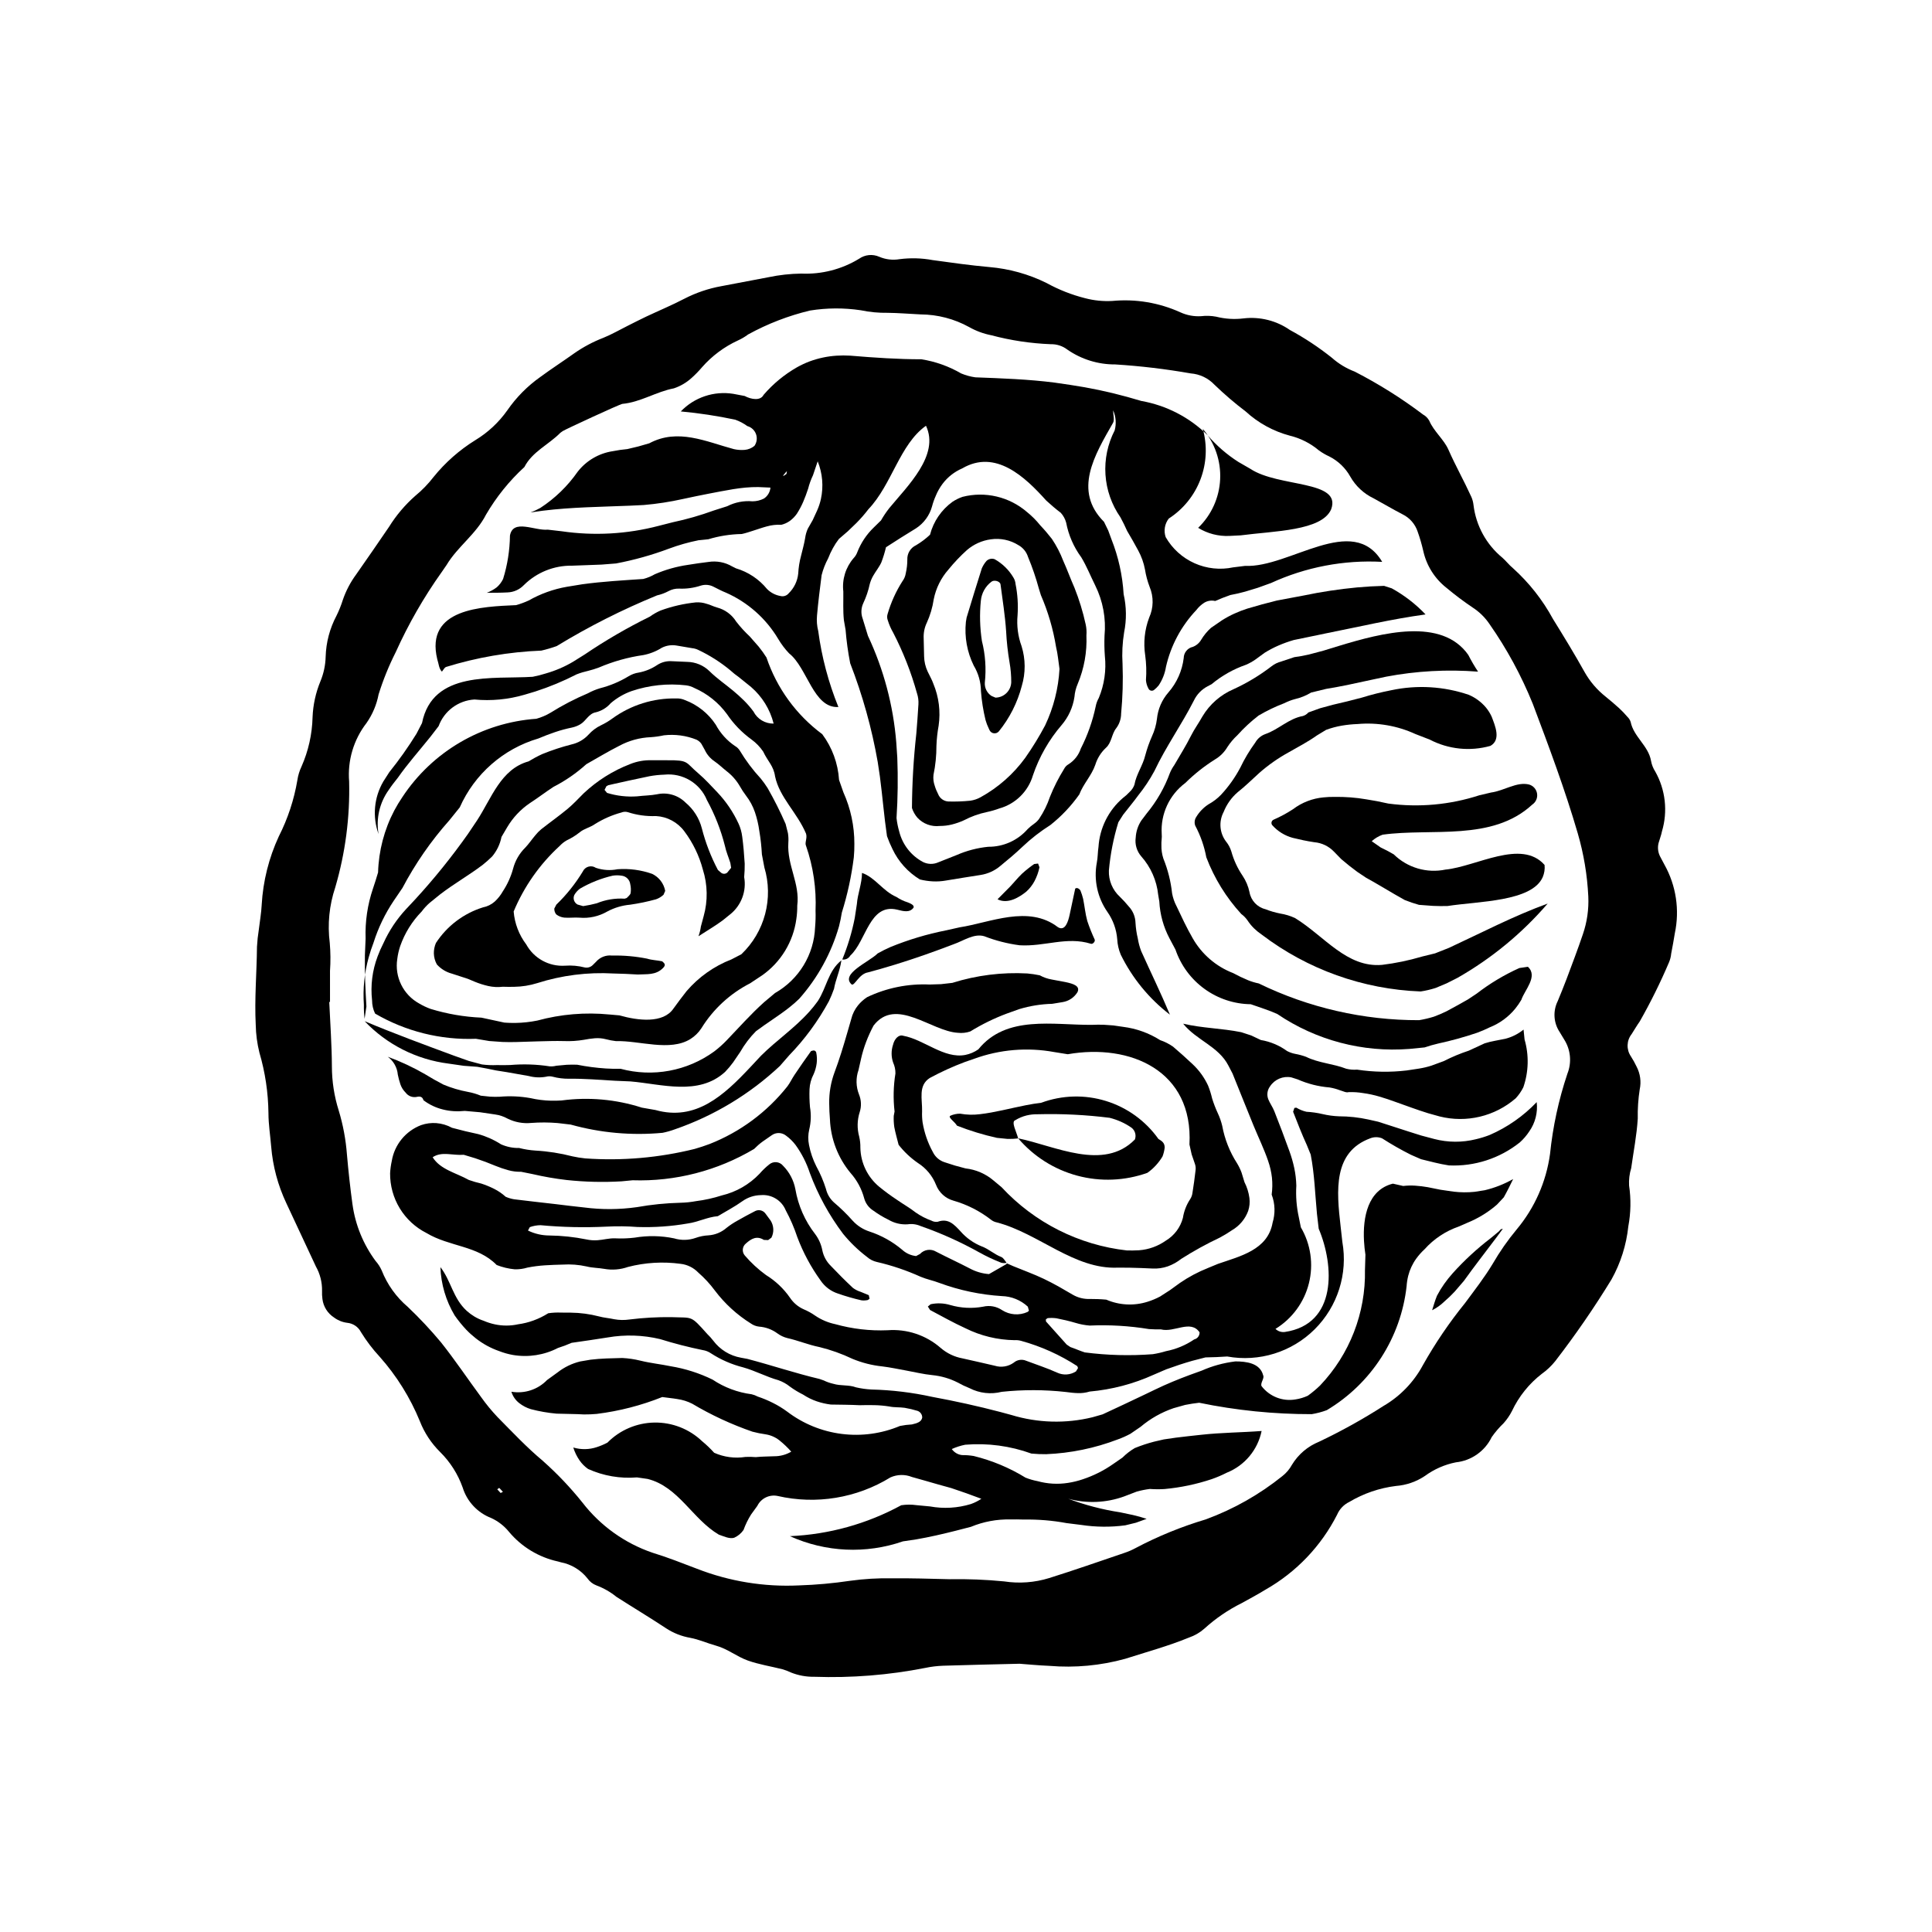 <?xml version="1.0" encoding="UTF-8"?>
<!-- Uploaded to: SVG Repo, www.svgrepo.com, Generator: SVG Repo Mixer Tools -->
<svg fill="#000000" width="800px" height="800px" version="1.1" viewBox="144 144 512 512" xmlns="http://www.w3.org/2000/svg">
 <g>
  <path d="m414.16 584.91c-7.348 0.184-13.785 0.312-20.207 0.523-1.602 0.059-3.195 0.25-4.762 0.582-9.68 1.906-19.547 2.691-29.406 2.348-2.125 0.035-4.231-0.355-6.199-1.145-0.715-0.344-1.453-0.629-2.215-0.848-3.059-0.773-6.223-1.262-9.168-2.305-2.949-1.043-5.402-3.125-8.5-3.965-2.277-0.625-4.457-1.629-6.762-2.055v-0.004c-2.309-0.395-4.508-1.266-6.461-2.555-4.305-2.848-8.742-5.5-13.082-8.285v0.004c-1.605-1.305-3.406-2.336-5.34-3.059-0.949-0.355-1.77-0.992-2.352-1.824-1.77-2.246-4.297-3.777-7.109-4.312l-0.75-0.211-0.004 0.004c-5.059-1.109-9.609-3.863-12.938-7.832-1.273-1.578-2.894-2.84-4.738-3.684-3.621-1.398-6.406-4.375-7.555-8.082-1.262-3.555-3.309-6.777-5.992-9.426-2.328-2.305-4.152-5.07-5.344-8.125-2.559-6.258-6.156-12.039-10.648-17.094-1.871-2.016-3.535-4.207-4.973-6.543-0.711-1.379-2.074-2.305-3.617-2.457-1.266-0.152-2.469-0.633-3.492-1.395-1.711-1.094-2.844-2.891-3.098-4.902-0.098-0.734-0.133-1.477-0.102-2.215 0.035-2.242-0.527-4.453-1.625-6.406-2.637-5.606-5.254-11.211-7.856-16.816-2.219-4.711-3.574-9.777-4-14.969-0.238-2.945-0.719-5.887-0.723-8.84-0.059-5.441-0.863-10.852-2.398-16.07-0.594-2.391-0.922-4.844-0.969-7.309-0.359-6.934 0.266-13.867 0.328-20.797h0.004c0.078-1.484 0.238-2.965 0.477-4.434 0.262-2.215 0.656-4.434 0.773-6.66h-0.004c0.359-6.25 1.895-12.379 4.519-18.062 2.394-4.707 4.059-9.746 4.938-14.953 0.184-1.242 0.551-2.449 1.09-3.586 1.828-4.129 2.824-8.578 2.934-13.094 0.129-3.258 0.832-6.465 2.074-9.48 0.867-2.078 1.34-4.297 1.395-6.551 0.113-3.781 1.09-7.484 2.859-10.828 0.672-1.355 1.238-2.766 1.691-4.211 0.824-2.406 2.008-4.672 3.516-6.719 2.945-4.184 5.836-8.414 8.727-12.637 1.902-3.066 4.246-5.832 6.953-8.219 1.801-1.48 3.43-3.156 4.852-5.004 3.117-3.852 6.859-7.152 11.074-9.762 3.34-2.023 6.223-4.719 8.477-7.91 2.371-3.434 5.332-6.422 8.742-8.832 2.953-2.176 6.051-4.172 9.043-6.309 2.379-1.656 4.953-3.023 7.656-4.066 2.199-0.887 4.262-2.09 6.391-3.152 1.656-0.828 3.305-1.684 4.977-2.473 3.363-1.582 6.801-3.016 10.098-4.731 3.074-1.586 6.367-2.707 9.773-3.324l12.547-2.383c2.852-0.598 5.754-0.918 8.664-0.957 5.391 0.242 10.727-1.129 15.332-3.938 1.559-1.094 3.574-1.293 5.316-0.527 1.707 0.738 3.594 0.957 5.426 0.641 2.914-0.371 5.867-0.289 8.754 0.25 4.988 0.688 9.988 1.395 15.031 1.844 5.273 0.449 10.414 1.883 15.156 4.231 3.227 1.777 6.668 3.133 10.242 4.031 2.34 0.613 4.762 0.855 7.18 0.719 6.176-0.586 12.395 0.457 18.043 3.019 1.711 0.781 3.582 1.129 5.457 1.02 1.344-0.164 2.703-0.117 4.031 0.133 2.375 0.602 4.84 0.754 7.266 0.449 4.324-0.504 8.68 0.586 12.254 3.07 3.914 2.117 7.637 4.582 11.117 7.356 1.785 1.586 3.844 2.832 6.078 3.684 6.344 3.258 12.395 7.059 18.086 11.359 0.691 0.379 1.262 0.941 1.645 1.629 1.23 2.879 3.891 4.965 5.094 7.703 1.867 4.238 4.144 8.273 6.059 12.48l0.004 0.004c0.309 0.703 0.504 1.449 0.586 2.215 0.664 5.457 3.406 10.445 7.66 13.934 0.988 0.867 1.777 1.941 2.797 2.769 4.269 3.852 7.856 8.402 10.598 13.461 2.867 4.625 5.707 9.27 8.355 14.023 1.418 2.523 3.316 4.746 5.582 6.543 1.242 1.008 2.465 2.039 3.641 3.113 0.77 0.723 1.5 1.484 2.184 2.289 0.379 0.363 0.664 0.816 0.824 1.316 0.781 3.906 4.699 6.316 5.394 10.277 0.18 1.027 0.566 2.008 1.133 2.883 2.711 4.824 3.348 10.543 1.766 15.844-0.195 1.023-0.605 2.016-0.879 3.031h-0.004c-0.332 1.273-0.164 2.621 0.473 3.769l1.102 2.074h0.004c3.059 5.512 4.027 11.941 2.719 18.109-0.281 1.805-0.625 3.602-0.965 5.398-0.07 0.785-0.262 1.555-0.566 2.281-2.281 5.371-4.875 10.609-7.758 15.684-0.773 1.094-1.445 2.246-2.164 3.375-1.344 1.703-1.426 4.078-0.207 5.875 0.566 0.879 1.078 1.793 1.523 2.742 0.977 1.863 1.27 4.012 0.824 6.066-0.395 2.555-0.566 5.137-0.512 7.719-0.27 4.383-1.129 8.75-1.742 13.121-0.457 1.488-0.645 3.047-0.559 4.602 0.535 3.586 0.469 7.238-0.199 10.805-0.52 4.953-2.039 9.75-4.469 14.098-4.578 7.488-9.559 14.719-14.922 21.664-1.016 1.262-2.195 2.379-3.512 3.32-3.394 2.617-6.117 6.008-7.941 9.887-0.598 1.172-1.348 2.262-2.231 3.238-1.156 1.109-2.199 2.328-3.121 3.641-1.793 3.731-5.391 6.269-9.512 6.707-2.973 0.59-5.781 1.828-8.227 3.625-2.285 1.523-4.922 2.43-7.656 2.637-4.367 0.539-8.574 1.98-12.355 4.231-1.457 0.703-2.606 1.91-3.238 3.398-4.231 8.312-10.809 15.203-18.914 19.816-2.062 1.262-4.199 2.418-6.328 3.582v0.004c-3.598 1.785-6.934 4.059-9.906 6.758-1.195 1.062-2.59 1.871-4.106 2.387-5.5 2.262-11.246 3.816-16.891 5.625-6.523 1.801-13.316 2.438-20.066 1.871-2.961-0.117-5.91-0.414-7.969-0.562zm-182.7-175.39-0.203 0.008c0.25 5.699 0.676 11.391 0.699 17.094v0.004c0.008 3.965 0.617 7.902 1.812 11.684 1.152 3.793 1.879 7.703 2.176 11.66 0.391 4.434 0.867 8.844 1.473 13.258h0.004c0.758 5.422 2.867 10.566 6.133 14.965 0.66 0.742 1.199 1.582 1.605 2.492 1.473 3.738 3.848 7.055 6.91 9.656 3.102 2.949 6.031 6.074 8.773 9.359 3.754 4.715 7.106 9.734 10.691 14.59 1.312 1.848 2.754 3.602 4.316 5.246 3.918 3.965 7.746 8.055 12.043 11.633l-0.004 0.004c3.797 3.375 7.301 7.066 10.477 11.035 4.742 6.137 11.184 10.75 18.52 13.266 3.992 1.215 7.883 2.766 11.789 4.25 8.617 3.363 17.848 4.871 27.09 4.422 4.512-0.145 9.012-0.551 13.477-1.215 3.695-0.512 7.426-0.734 11.156-0.664 5.074-0.047 10.16 0.117 15.246 0.242h0.004c4.828-0.086 9.656 0.105 14.461 0.578 3.992 0.613 8.074 0.312 11.934-0.883 6.66-2.09 13.254-4.398 19.879-6.648v-0.004c1.027-0.332 2.019-0.758 2.965-1.27 5.961-3.152 12.215-5.707 18.676-7.633 7.34-2.699 14.188-6.57 20.277-11.469 1.043-0.812 1.906-1.832 2.539-2.992 1.676-2.766 4.199-4.91 7.195-6.121 5.887-2.797 11.59-5.961 17.074-9.48 4.418-2.574 8.031-6.324 10.445-10.828 3.246-5.769 6.969-11.254 11.133-16.398 2.527-3.418 5.164-6.801 7.34-10.414 1.859-3.219 3.992-6.277 6.371-9.137 4.762-5.695 7.824-12.617 8.836-19.977 0.742-7.25 2.289-14.395 4.609-21.301 1.18-2.965 0.867-6.32-0.836-9.016l-1.219-2.016c-1.625-2.441-1.82-5.562-0.516-8.188 0.797-1.953 1.613-3.898 2.348-5.871 1.473-3.941 2.981-7.879 4.324-11.863 1.102-3.215 1.59-6.609 1.434-10.004-0.27-5.672-1.207-11.289-2.797-16.742-3.398-11.656-7.664-23.023-11.938-34.375h-0.004c-3.012-7.434-6.852-14.508-11.449-21.082-1.176-1.746-2.695-3.231-4.461-4.375-2.414-1.625-4.738-3.375-6.973-5.246-3.082-2.43-5.234-5.844-6.094-9.672-0.398-1.75-0.898-3.477-1.5-5.168-0.656-2.004-2.09-3.664-3.981-4.598-2.606-1.348-5.117-2.844-7.688-4.246-2.613-1.242-4.781-3.262-6.203-5.785-1.285-2.289-3.223-4.144-5.566-5.324-0.965-0.438-1.879-0.973-2.734-1.594-2.234-1.883-4.875-3.223-7.711-3.91-4.367-1.164-8.387-3.371-11.715-6.426-2.891-2.191-5.644-4.555-8.254-7.074-1.652-1.75-3.898-2.82-6.301-3-6.617-1.164-13.297-1.961-20.008-2.379-4.527 0.027-8.953-1.344-12.676-3.926-1.262-0.965-2.812-1.473-4.402-1.434-5.324-0.207-10.605-1-15.754-2.371-2.062-0.402-4.047-1.137-5.879-2.172-3.938-2.176-8.355-3.324-12.852-3.352-2.922-0.129-5.836-0.395-8.762-0.422-2.379 0.039-4.758-0.188-7.086-0.676-4.469-0.668-9.012-0.645-13.473 0.074-5.719 1.371-11.227 3.5-16.383 6.328-0.852 0.637-1.773 1.18-2.746 1.617-3.617 1.672-6.844 4.078-9.473 7.07-0.852 1.004-1.766 1.945-2.746 2.824-1.363 1.246-2.973 2.195-4.727 2.781-4.711 0.898-8.844 3.676-13.641 4.113-0.664 0.059-15.227 6.812-15.793 7.203l-0.641 0.457c-3.07 3.133-7.441 4.992-9.531 9.07-4.004 3.672-7.438 7.93-10.176 12.625-2.637 5.18-7.559 8.496-10.449 13.34l-1.309 1.906h-0.004c-4.731 6.648-8.801 13.742-12.156 21.18-1.824 3.606-3.344 7.352-4.547 11.207-0.523 2.727-1.613 5.312-3.203 7.59-3.414 4.406-5.059 9.934-4.606 15.492 0.23 9.492-1.008 18.961-3.68 28.07-1.586 4.734-2.086 9.766-1.453 14.719 0.215 2.473 0.234 4.953 0.062 7.43v8.195zm45.82 129.82-0.98-1.031-0.527 0.367 0.906 0.988z"/>
  <path d="m541.23 470.32-2.199 1.824c-3.637 2.781-7.004 5.891-10.066 9.293-0.805 0.902-1.562 1.852-2.258 2.84-0.699 0.992-1.332 2.027-1.895 3.106-0.547 1.324-0.898 2.644-1.285 3.84 1.207-0.602 2.312-1.391 3.273-2.336 0.945-0.809 1.84-1.668 2.688-2.578l2.461-2.863c2.742-3.84 5.644-7.535 8.566-11.434l1.758-2.379-0.543 0.141z"/>
  <path d="m384.45 292.32c0.004 1.199-0.133 2.394-0.402 3.559-0.113 0.785-0.422 1.527-0.898 2.16-1.703 2.676-3.023 5.578-3.91 8.625-0.195 0.566-0.18 1.18 0.039 1.738 0.352 1.141 0.832 2.238 1.43 3.269 2.644 5.121 4.758 10.504 6.301 16.059 0.316 0.945 0.445 1.945 0.383 2.941l-0.258 3.879-0.301 3.867c-0.73 6.547-1.117 13.125-1.156 19.715 0.305 0.941 0.797 1.812 1.441 2.566 1.508 1.629 3.703 2.445 5.906 2.191 1.09 0.004 2.176-0.125 3.234-0.387 1.105-0.277 2.188-0.656 3.223-1.133 1.895-0.992 3.918-1.719 6.012-2.16 1.141-0.242 2.266-0.566 3.359-0.969 4.277-1.195 7.637-4.516 8.887-8.777 1.66-4.883 4.238-9.406 7.602-13.32 1.812-2.117 2.988-4.699 3.398-7.457 0.094-1.191 0.387-2.356 0.863-3.453 1.703-4.055 2.492-8.434 2.309-12.828 0.082-0.996 0.016-2-0.203-2.973-0.723-3.305-1.715-6.547-2.969-9.688-1.047-2.356-1.914-4.793-2.977-7.141-0.781-2.035-1.785-3.977-3-5.789-0.965-1.246-1.992-2.445-3.078-3.586-1.043-1.305-2.223-2.492-3.523-3.539-4.688-4.047-11.055-5.551-17.059-4.027-0.949 0.32-1.848 0.766-2.68 1.316-2.941 2.125-5.051 5.211-5.957 8.723-1.125 1.066-2.371 2.004-3.707 2.793-1.477 0.688-2.387 2.199-2.309 3.824zm5.141 16.766c0.91-1.992 1.539-4.106 1.859-6.269 0.582-2.934 1.934-5.664 3.918-7.902 1.492-1.836 3.121-3.555 4.879-5.141 1.797-1.543 4-2.535 6.348-2.848 2.527-0.363 5.106 0.176 7.269 1.527 1.23 0.676 2.156 1.801 2.574 3.144 1.141 2.742 2.106 5.559 2.883 8.43l0.527 1.699c1.898 4.379 3.246 8.977 4.012 13.688 0.473 1.914 0.625 3.914 0.914 5.844h0.004c-0.285 5.195-1.582 10.285-3.812 14.984-1.574 2.969-3.332 5.836-5.266 8.59-3.125 4.301-7.16 7.859-11.812 10.43-0.848 0.477-1.777 0.789-2.742 0.93-1.934 0.195-3.875 0.266-5.816 0.211-1.215-0.062-2.281-0.836-2.719-1.969-0.371-0.703-0.672-1.438-0.895-2.199-0.332-0.926-0.445-1.914-0.332-2.891 0.527-2.535 0.789-5.117 0.781-7.707 0.066-1.789 0.262-3.57 0.582-5.336 0.547-3.758 0.062-7.598-1.398-11.105-0.387-1.121-1.016-2.148-1.512-3.234v0.004c-0.594-1.266-0.914-2.644-0.941-4.039l-0.113-4.781c-0.066-1.398 0.207-2.793 0.805-4.062z"/>
  <path d="m510.79 299.26-3.598 0.148-3.559 0.266h0.004c-4.75 0.449-9.473 1.164-14.145 2.141l-3.562 0.668-3.574 0.672-3.887 1.008-3.863 1.109v-0.004c-1.195 0.383-2.371 0.836-3.516 1.355-1.137 0.52-2.234 1.117-3.289 1.789l-2.863 1.969h-0.004c-1.023 0.922-1.906 1.992-2.617 3.176-0.5 0.855-1.277 1.516-2.203 1.871-1.398 0.305-2.398 1.535-2.418 2.961-0.41 3.383-1.828 6.566-4.07 9.129-1.711 1.965-2.766 4.41-3.023 7-0.195 1.582-0.637 3.129-1.305 4.578-0.727 1.637-1.324 3.328-1.785 5.059-0.652 2.731-2.383 5.016-2.879 7.809-0.266 0.75-0.719 1.418-1.312 1.949-0.531 0.578-1.121 1.105-1.754 1.574-3.809 3.269-6.137 7.941-6.457 12.953-0.211 1.379-0.168 2.805-0.441 4.164-0.859 4.566 0.16 9.281 2.82 13.09 1.488 2.125 2.379 4.609 2.586 7.199 0.07 1.414 0.387 2.805 0.938 4.113 3.062 6.227 7.519 11.668 13.027 15.891-2.344-5.594-5.074-11.191-7.621-16.852-0.41-1.086-0.711-2.215-0.895-3.363-0.324-1.352-0.523-2.727-0.605-4.117-0.043-1.602-0.668-3.137-1.762-4.312-0.75-0.914-1.551-1.785-2.394-2.609-1.938-1.777-2.996-4.312-2.898-6.938 0.383-4.344 1.223-8.633 2.508-12.797l1.266-1.996c1.324-1.73 2.746-3.379 4.019-5.148 1.613-2.008 3.039-4.156 4.262-6.422 3.066-6.492 7.231-12.32 10.473-18.695 0.773-1.621 2.055-2.945 3.644-3.777l1.039-0.547c2.707-2.258 5.801-4.004 9.133-5.156 0.895-0.387 1.746-0.863 2.543-1.426l2.391-1.75h-0.004c1.199-0.742 2.449-1.395 3.742-1.953 1.293-0.555 2.621-1.031 3.969-1.422l4.094-0.844 4.094-0.852c9.117-1.809 17.723-3.856 26.738-5.086l0.004-0.004c-2.613-2.75-5.637-5.082-8.957-6.914z"/>
  <path d="m403.96 327.16c0.195 2.574 0.602 5.125 1.211 7.633 0.211 0.762 0.492 1.504 0.84 2.215l0.25 0.539h0.004c0.223 0.434 0.645 0.727 1.129 0.785 0.48 0.062 0.965-0.121 1.289-0.484 2.875-3.539 4.957-7.656 6.102-12.07 1.031-3.438 1.012-7.102-0.055-10.527-0.961-2.621-1.324-5.422-1.066-8.195 0.191-2.777 0.012-5.566-0.535-8.297-0.051-0.594-0.238-1.172-0.551-1.68-1.199-2.043-2.922-3.727-4.988-4.883-0.746-0.266-1.578-0.094-2.152 0.449-0.516 0.59-0.934 1.254-1.246 1.973-1.387 4.332-2.699 8.695-4.031 13.055l-0.195 1.172 0.004-0.004c-0.406 3.973 0.32 7.977 2.086 11.555 1.23 2.043 1.887 4.379 1.906 6.766zm-0.023-23.961c0.184-1.996 1.199-3.82 2.797-5.031 0.691-0.582 2.305-0.152 2.418 0.719 0.539 4.121 1.203 8.234 1.48 12.375 0.137 2.769 0.441 5.527 0.906 8.262 0.312 1.754 0.461 3.531 0.453 5.316-0.105 2.238-1.934 4.012-4.176 4.039l-1.059-0.449-0.004-0.004c-1.188-0.777-1.859-2.137-1.758-3.551 0.395-3.688 0.133-7.414-0.777-11.012-0.539-3.527-0.637-7.113-0.281-10.664z"/>
  <path d="m513.13 457.68c-6.625 1.645-8 8.859-7.656 15.191 0.07 1.266 0.203 2.496 0.379 3.641l-0.121 4.016-0.004 0.004c0.23 11.387-4.051 22.406-11.91 30.656-1.012 0.973-2.094 1.875-3.234 2.695-1.035 0.477-2.133 0.805-3.258 0.977-3.418 0.594-6.883-0.762-8.996-3.516-0.41-0.82 0.82-2.047 0.422-2.863-0.832-3.285-4.519-3.695-7.391-3.695l0.004 0.004c-1.57 0.191-3.125 0.5-4.648 0.918-1.449 0.402-2.867 0.91-4.242 1.52l-3.144 1.137c-3.125 1.16-6.195 2.418-9.258 3.902l-2.754 1.324c-3.68 1.758-7.387 3.5-11.117 5.227l-2.695 0.773h-0.008c-7.078 1.73-14.496 1.52-21.469-0.605l-2.961-0.801c-5.945-1.562-11.941-2.879-17.977-3.992-5.332-1.176-10.766-1.832-16.223-1.961-1.359-0.078-2.707-0.27-4.031-0.574-1.93-0.727-3.981-0.316-6.047-0.949-0.859-0.195-1.695-0.488-2.488-0.875l-1.109-0.391c-6.434-1.523-12.727-3.641-19.133-5.324l-1.727-0.32h0.004c-2.926-0.52-5.543-2.133-7.32-4.508-0.48-0.629-1.012-1.219-1.586-1.762-4.535-5.074-3.746-4.231-9.535-4.473-3.699-0.043-7.394 0.164-11.066 0.621-1.344 0.199-2.711 0.176-4.047-0.066-1.332-0.301-2.719-0.383-4.031-0.746-2.449-0.637-4.965-0.973-7.496-1-0.84-0.023-1.676-0.023-2.519-0.016v0.004c-1.152-0.055-2.312 0.004-3.453 0.172-1.234 0.777-2.543 1.422-3.914 1.918-1.305 0.477-2.66 0.812-4.039 1-2.047 0.453-4.168 0.461-6.215 0.016-1.004-0.215-1.988-0.531-2.934-0.938-0.852-0.281-1.668-0.656-2.438-1.113-0.73-0.438-1.418-0.945-2.051-1.512-3.707-3.406-4.117-7.914-6.984-11.602v-0.004c0.156 4.519 1.457 8.926 3.777 12.805 0.922 1.324 1.941 2.578 3.039 3.758 0.801 0.832 1.66 1.605 2.566 2.316 1.859 1.461 3.949 2.602 6.18 3.379 1.18 0.461 2.398 0.805 3.644 1.027 4.078 0.695 8.27 0.047 11.945-1.852 1.23-0.383 2.438-0.84 3.613-1.363l4.797-0.695 4.766-0.73c4.613-0.801 9.344-0.648 13.895 0.438 3.723 1.16 7.5 2.133 11.316 2.914 0.773 0.117 1.512 0.41 2.156 0.852 2.629 1.703 5.516 2.961 8.551 3.727 3.215 0.902 6.144 2.508 9.34 3.402 1.105 0.391 2.137 0.965 3.047 1.699 1.102 0.805 2.269 1.512 3.492 2.117 1.129 0.746 2.348 1.348 3.629 1.785 1.207 0.406 2.453 0.691 3.715 0.848 2.269 0.043 5.141 0.043 7.652 0.176 1.293-0.031 2.598-0.055 3.902-0.016 1.32 0.027 2.633 0.145 3.938 0.352 1.32 0.289 2.719 0.156 4.07 0.352 1.152 0.195 2.285 0.465 3.402 0.805 0.762 0.262 1.266 0.984 1.254 1.789-0.184 0.898-0.867 1.242-1.605 1.512l-1.125 0.301c-1.066 0.055-2.125 0.191-3.168 0.402-4.875 2.047-10.203 2.773-15.449 2.109-5.246-0.664-10.223-2.699-14.434-5.902-1.184-0.871-2.438-1.641-3.754-2.297-1.305-0.664-2.66-1.227-4.047-1.691-0.516-0.277-1.062-0.484-1.629-0.617-3.703-0.48-7.246-1.809-10.348-3.883-3.504-1.715-7.238-2.906-11.086-3.539-2.668-0.551-5.398-0.828-8.039-1.484-1.57-0.387-3.176-0.621-4.789-0.707-2.797 0.074-5.656 0.109-8.43 0.453l-2.734 0.465c-2.176 0.527-4.215 1.512-5.981 2.894l-2.805 2.031c-2.445 2.531-5.984 3.688-9.453 3.098 0.371 1.207 1.105 2.266 2.102 3.035 0.914 0.711 1.949 1.25 3.055 1.586 2.231 0.586 4.508 0.984 6.805 1.188 2.488 0.094 5.016 0.07 7.254 0.211 1.152 0.012 2.305-0.043 3.457-0.145v-0.004c5.938-0.742 11.754-2.242 17.309-4.465 1.332 0.203 2.688 0.309 4.023 0.539 1.359 0.195 2.68 0.609 3.906 1.23 5.059 3.008 10.41 5.488 15.977 7.414 1.133 0.301 2.285 0.535 3.449 0.695 1.355 0.203 2.633 0.758 3.707 1.613 1.125 0.906 2.168 1.902 3.125 2.984-1.367 0.809-2.93 1.23-4.519 1.219-1.578 0.082-3.223 0.051-4.871 0.23-0.918-0.078-1.836-0.098-2.754-0.051-2.812 0.438-5.688 0.055-8.285-1.102-0.988-1.102-2.062-2.129-3.207-3.074-3.398-3.234-7.93-5.008-12.621-4.934-4.695 0.074-9.168 1.984-12.465 5.324-0.902 0.473-1.844 0.871-2.812 1.188-2.019 0.672-4.195 0.707-6.234 0.102 0.379 1.215 0.941 2.367 1.664 3.418 0.613 0.883 1.379 1.652 2.258 2.269 4.059 1.836 8.516 2.602 12.953 2.234l2.836 0.41c8.195 2.051 11.891 10.656 18.852 14.754 1.23 0.41 2.867 1.23 4.098 0.82 0.988-0.449 1.84-1.156 2.457-2.051 0.52-1.434 1.188-2.809 2-4.098l1.656-2.285c0.98-1.996 3.184-3.078 5.363-2.633 10.23 2.348 20.973 0.582 29.918-4.918 1.801-0.805 3.856-0.844 5.688-0.109l3.504 0.988c2.316 0.668 4.629 1.34 6.922 1.953l4.008 1.375 3.973 1.461h-0.004c-0.855 0.578-1.785 1.047-2.762 1.391-3.512 1.078-7.234 1.297-10.848 0.637l-3.586-0.34c-1.336-0.188-2.695-0.18-4.031 0.023-9.082 4.945-19.172 7.75-29.508 8.195 9.441 4.273 20.156 4.766 29.949 1.379l3.555-0.531c3.488-0.605 6.945-1.402 10.391-2.273l4.125-1.062-0.004-0.008c3.289-1.352 6.824-2.012 10.379-1.938 1.184-0.023 2.375-0.008 3.594 0.031 3.801-0.066 7.594 0.246 11.332 0.941l3.883 0.484c3.863 0.586 7.793 0.625 11.668 0.105l2.82-0.688 2.84-1.027c-1.227-0.414-2.418-0.734-3.586-1.008l-3.5-0.734c-4.668-0.719-9.254-1.922-13.676-3.582 4.867 1.316 10.027 1.105 14.77-0.605l3.414-1.309h0.004c1.129-0.309 2.273-0.539 3.434-0.684 1.301 0.098 2.606 0.102 3.906 0.02 4.246-0.391 8.434-1.27 12.48-2.621 1.375-0.48 2.719-1.055 4.019-1.719 4.731-1.898 8.188-6.047 9.207-11.043-5.328 0.41-10.656 0.41-16.055 1.012l-3.297 0.359c-2.199 0.242-4.394 0.508-6.57 0.863l-2.609 0.605h0.004c-1.73 0.449-3.43 1.016-5.086 1.688-1.188 0.699-2.281 1.543-3.254 2.519l-2.473 1.707c-2.473 1.734-5.191 3.098-8.059 4.047-1.27 0.434-2.578 0.75-3.902 0.953-2.691 0.426-5.445 0.266-8.074-0.461-1.09-0.207-2.156-0.516-3.188-0.926-4.258-2.617-8.898-4.555-13.754-5.742-1.012-0.164-2.031-0.242-3.059-0.234-1.098-0.117-2.094-0.699-2.731-1.602 1.141-0.52 2.34-0.906 3.57-1.148 5.945-0.488 11.926 0.312 17.531 2.344 1.301 0.125 2.606 0.18 3.91 0.164 6.504-0.266 12.918-1.59 18.992-3.918 1.148-0.41 2.262-0.91 3.336-1.488l2.695-1.844c2.582-2.18 5.547-3.856 8.746-4.945l3.059-0.859c1.246-0.25 2.488-0.441 3.727-0.578h0.004c9.812 2.027 19.805 3.039 29.824 3.023 1.363-0.223 2.699-0.578 3.992-1.059 11.793-7.039 19.617-19.188 21.145-32.836 0.059-0.93 0.203-1.852 0.426-2.758 0.418-1.645 1.141-3.199 2.137-4.574 0.648-0.898 1.387-1.727 2.203-2.477 2.449-2.734 5.559-4.801 9.027-6.004l3.508-1.531c2.406-1.105 4.644-2.551 6.644-4.289l1.809-1.93c0.926-1.652 1.707-3.25 2.488-4.852l-0.004 0.004c-2.356 1.34-4.894 2.34-7.535 2.965l-2.695 0.422c-1.848 0.188-3.711 0.172-5.555-0.047l-3.465-0.504-3.363-0.676h0.004c-1.098-0.191-2.203-0.328-3.312-0.402-1.074-0.074-2.152-0.047-3.223 0.078z"/>
  <path d="m369.33 397.25c4.285-3.938 5.062-13.926 12.434-12.18 1.715 0.449 3.367 0.848 4.344-0.551 0.195-0.605-0.586-1-1.59-1.402l-0.004 0.004c-1.039-0.324-2.031-0.801-2.934-1.41-3.672-1.586-5.625-5.184-9.141-6.379 0 2.797-1.172 5.594-1.355 8.242l-0.566 3.719v-0.004c-0.738 3.762-1.848 7.441-3.305 10.984 0.852 0.133 1.691-0.277 2.117-1.023z"/>
  <path d="m533.26 422.43c-2.277 0.75-4.496 1.676-6.633 2.769l-3.223 1.184v0.004c-1.105 0.355-2.234 0.625-3.383 0.805l-3.223 0.488c-4.375 0.52-8.797 0.449-13.152-0.215-0.973 0.078-1.953-0.004-2.898-0.246-3.469-1.352-7.273-1.488-10.652-3.16-0.914-0.332-1.852-0.59-2.809-0.762-0.766-0.141-1.504-0.398-2.195-0.762-2.062-1.5-4.445-2.5-6.961-2.922l-2.531-1.199-2.66-0.871c-5.238-1.055-10.316-1.055-15.391-2.254 3.512 4.394 9.371 5.996 11.992 11.109l1.094 2.098c1.871 4.602 3.691 9.223 5.578 13.816 1.285 3.125 2.758 6.144 3.863 9.363l-0.004 0.004c0.5 1.43 0.84 2.914 1.008 4.422 0.152 1.488 0.125 2.992-0.074 4.481 0.461 1.211 0.715 2.496 0.746 3.793 0.027 1.242-0.145 2.477-0.504 3.664-1.277 7.234-8.652 8.875-14.453 10.891l-2.66 1.098v0.004c-2.621 1.035-5.121 2.367-7.445 3.961l-2.625 1.902-2.66 1.715v-0.004c-1.055 0.559-2.156 1.016-3.293 1.371-3.594 1.137-7.473 0.941-10.934-0.555-1.453-0.141-2.914-0.184-4.379-0.184v0.004c-1.562 0.055-3.113-0.328-4.469-1.109l-3.812-2.203c-1.281-0.711-2.582-1.391-3.902-2.023-1.316-0.629-2.672-1.191-4.035-1.738l-4.09-1.633-1.613-0.715v-0.008l-0.273 0.246-4.508 2.586 0.004 0.004c-1.781-0.133-3.516-0.641-5.086-1.488-2.949-1.535-5.969-2.922-8.922-4.449-1.391-0.848-3.188-0.594-4.289 0.605l-1.035 0.551c-1.371-0.148-2.66-0.73-3.68-1.664-2.551-2.152-5.492-3.797-8.664-4.836-1.684-0.547-3.203-1.512-4.406-2.812-1.562-1.762-3.25-3.414-5.051-4.938-1.035-0.941-1.758-2.176-2.078-3.539-0.656-2.082-1.516-4.098-2.566-6.012-0.895-1.773-1.543-3.664-1.922-5.613-0.285-1.363-0.266-2.777 0.055-4.133 0.469-1.934 0.539-3.945 0.199-5.91-0.141-1.578-0.184-3.164-0.125-4.746 0.066-1.398 0.441-2.762 1.094-4 0.402-0.91 0.672-1.875 0.801-2.859 0.125-0.988 0.078-1.992-0.137-2.965-0.34-0.754-1.121-0.355-1.371-0.273l-2.215 3.133-2.164 3.172c-0.66 0.984-1.164 2.082-1.871 3.023l-0.004 0.004c-5.402 6.82-12.516 12.09-20.617 15.273-1.281 0.484-2.59 0.914-3.914 1.293v0.004c-9.488 2.359-19.285 3.211-29.035 2.519-1.145-0.117-2.281-0.301-3.406-0.547-3.207-0.828-6.484-1.34-9.789-1.527-1.457-0.094-2.902-0.32-4.316-0.684-1.648 0.035-3.285-0.297-4.793-0.965-0.977-0.625-1.996-1.172-3.055-1.645-0.984-0.434-2-0.797-3.039-1.078l-3.402-0.766-3.5-0.898h-0.004c-1.293-0.707-2.719-1.129-4.188-1.246-1.359-0.094-2.723 0.09-4.012 0.535-4.09 1.562-7.051 5.18-7.769 9.5-0.238 1.074-0.387 2.168-0.445 3.266-0.027 3.273 0.859 6.492 2.562 9.289s4.152 5.062 7.074 6.539c6.144 3.688 13.523 3.277 18.602 8.473v0.004c1.539 0.605 3.16 0.992 4.809 1.145 1.141 0.027 2.277-0.129 3.363-0.461 1.535-0.301 3.09-0.5 4.648-0.598 1.547-0.109 3.098-0.148 4.656-0.191 2.144-0.137 4.293 0.027 6.391 0.496 1.5 0.387 3.102 0.359 4.637 0.633 2.113 0.379 4.293 0.203 6.32-0.512 4.547-1.176 9.281-1.453 13.934-0.82 1.781 0.203 3.434 1.023 4.676 2.316 1.637 1.426 3.113 3.023 4.402 4.769 2.621 3.469 5.852 6.426 9.539 8.73 0.637 0.453 1.379 0.738 2.156 0.824 1.766 0.125 3.457 0.75 4.879 1.801 0.789 0.582 1.68 1 2.629 1.238 2.856 0.637 5.555 1.785 8.449 2.367v-0.004c3.039 0.746 5.992 1.797 8.812 3.141 2.527 1.047 5.191 1.723 7.914 2.004 2.121 0.258 4.223 0.715 6.328 1.094 2.305 0.414 4.59 0.988 6.914 1.211 2.336 0.23 4.609 0.891 6.707 1.953 1.023 0.574 2.086 1.082 3.18 1.516 2.625 1.344 5.652 1.684 8.512 0.957 5.633-0.594 11.312-0.582 16.941 0.039 1.078 0.137 2.141 0.281 3.195 0.301h0.004c1.07 0.047 2.141-0.094 3.164-0.41 5.875-0.523 11.617-2.031 16.988-4.469l3.269-1.41c2.285-0.828 4.586-1.602 6.918-2.266l3.516-0.906 2.894-0.082 2.863-0.16c8.441 1.531 17.102-1.164 23.184-7.215 6.082-6.055 8.816-14.699 7.328-23.148l-0.457-4.082c-1.113-9.641-1.988-19.738 7.848-23.375 1.004-0.398 2.121-0.398 3.125 0 2.477 1.59 5.035 3.051 7.668 4.371l2.664 1.164 3.574 0.879c1.234 0.293 2.504 0.57 3.805 0.766 6.797 0.316 13.473-1.848 18.793-6.086 0.969-0.867 1.82-1.859 2.531-2.949 1.578-2.25 2.273-5.008 1.953-7.738-3.531 3.711-7.773 6.672-12.469 8.711-1.184 0.457-2.394 0.832-3.629 1.121-3.629 0.902-7.422 0.883-11.039-0.059l-3.469-0.922-3.391-1.07-4.094-1.324-3.918-1.262-2.586-0.582h0.004c-2.566-0.562-5.188-0.848-7.812-0.852-1.453-0.055-2.894-0.25-4.309-0.582s-2.856-0.539-4.305-0.621c-0.945-0.215-1.852-0.586-2.684-1.09l-0.516 0.074-0.336 1.012c1.164 2.957 2.305 5.93 3.629 8.812l1.031 2.527c1.008 5.184 1.16 10.473 1.66 15.727l0.461 3.93c4.133 9.746 4.945 25.32-8.988 27.367h-0.008c-0.898 0.113-1.805-0.188-2.457-0.82 4.422-2.711 7.606-7.051 8.859-12.086 1.258-5.031 0.492-10.359-2.137-14.832l-0.547-2.707c-0.598-2.734-0.82-5.543-0.652-8.34-0.039-1.555-0.219-3.106-0.539-4.629-0.324-1.527-0.754-3.031-1.289-4.5-1.273-3.555-2.621-7.082-4.004-10.594-0.434-1.102-1.168-2.078-1.605-3.18-0.438-1.141-0.262-2.43 0.473-3.406 1.219-1.859 3.441-2.801 5.625-2.383l1.672 0.531c2.684 1.184 5.547 1.906 8.473 2.144 0.961 0.16 1.902 0.418 2.812 0.766 0.746 0.203 1.613 0.684 2.242 0.473l-0.004 0.004c1.289-0.047 2.574 0.035 3.844 0.25 1.469 0.199 2.922 0.512 4.344 0.934 1.441 0.418 2.879 0.914 4.324 1.438 2.598 0.906 5.512 2.027 8.543 2.961l3.062 0.855h-0.004c7.109 1.785 14.637-0.008 20.176-4.809 0.809-0.875 1.492-1.863 2.019-2.93 1.406-4.082 1.523-8.5 0.324-12.648l-0.27-2.633v0.004c-1.414 1.152-3.062 1.98-4.828 2.434l-2.734 0.531c-0.938 0.168-1.867 0.398-2.773 0.688zm-103.57 84.113-0.547 0.895c-1.504 0.961-3.394 1.082-5.008 0.316-2.664-1.211-5.465-2.102-8.203-3.144-1.102-0.469-2.375-0.273-3.285 0.512-1.457 1.043-3.316 1.344-5.027 0.809-2.856-0.637-5.695-1.34-8.555-1.949-2.133-0.391-4.125-1.344-5.766-2.758-3.871-3.391-8.945-5.082-14.078-4.695-4.672 0.195-9.352-0.348-13.855-1.609-1.906-0.398-3.719-1.164-5.328-2.258-0.961-0.676-1.996-1.246-3.082-1.699-1.449-0.648-2.684-1.691-3.57-3.008-1.688-2.441-3.863-4.504-6.391-6.059-2.07-1.504-3.961-3.25-5.625-5.191-0.391-0.461-0.574-1.055-0.516-1.652 0.059-0.598 0.359-1.148 0.828-1.52 1.398-1.254 2.859-2.129 4.75-0.945l1.129 0.051 0.875-0.645v-0.004c0.738-1.449 0.648-3.184-0.23-4.551l-1.41-1.906c-0.625-0.801-1.727-1.051-2.641-0.605-1.566 0.805-3.125 1.633-4.648 2.512-1.035 0.562-2.023 1.211-2.949 1.941-1.332 1.168-3.012 1.871-4.781 1.996-1.168 0.055-2.324 0.285-3.426 0.68-1.844 0.648-3.844 0.691-5.711 0.121-3.445-0.715-6.996-0.777-10.465-0.188-1.73 0.207-3.481 0.266-5.227 0.18-1.535-0.051-3.078 0.402-4.625 0.504-0.973 0.066-1.953-0.004-2.91-0.211-3.242-0.656-6.539-1.008-9.852-1.047-1.953-0.004-3.883-0.453-5.641-1.309l0.484-0.906c0.91-0.328 1.867-0.5 2.836-0.512 5.824 0.539 11.68 0.664 17.523 0.379 2.727-0.148 5.453-0.113 8.172 0.098 4.473 0.145 8.945-0.168 13.355-0.938 2.738-0.375 5.195-1.703 7.93-1.926 2.18-1.309 4.453-2.488 6.516-3.969 1.426-1.023 3.137-1.586 4.894-1.613 2.84-0.25 5.512 1.379 6.594 4.016 1.227 2.273 2.254 4.648 3.066 7.102 1.535 4.086 3.609 7.949 6.164 11.488 1.109 1.656 2.75 2.887 4.648 3.492 2.019 0.707 4.078 1.297 6.168 1.777 0.574 0.074 1.16 0.047 1.727-0.082l0.445-0.328-0.203-0.953-2.141-0.879c-0.742-0.234-1.438-0.586-2.066-1.047-2.012-1.887-3.965-3.836-5.867-5.844h0.004c-1.148-1.117-1.93-2.559-2.246-4.129-0.301-1.566-0.957-3.039-1.914-4.309-2.691-3.461-4.484-7.535-5.223-11.859-0.441-2.363-1.582-4.543-3.281-6.246-0.438-0.535-1.074-0.871-1.762-0.93-0.688-0.062-1.371 0.156-1.898 0.605-0.926 0.734-1.781 1.559-2.555 2.457-2.711 2.848-6.195 4.848-10.023 5.754-2.227 0.715-4.516 1.223-6.836 1.512-1.34 0.25-2.691 0.391-4.055 0.422-3.887 0.094-7.758 0.48-11.586 1.164-4.633 0.66-9.336 0.691-13.98 0.086-2.519-0.246-5.031-0.59-7.547-0.883-3.676-0.426-7.356-0.824-11.031-1.285h0.004c-0.77-0.129-1.52-0.355-2.234-0.668-0.91-0.832-1.934-1.531-3.035-2.086-1.102-0.555-2.242-1.027-3.418-1.41-1.117-0.254-2.223-0.574-3.305-0.957-3.441-1.918-7.539-2.738-9.59-6.019 2.457-1.641 5.328-0.41 8.242-0.652l3.035 0.918 2.731 0.961 2.621 1.043c1.129 0.461 2.289 0.855 3.465 1.176 1.082 0.301 2.203 0.434 3.328 0.402l3.016 0.605h-0.004c2.988 0.695 6.016 1.223 9.062 1.578 4.84 0.52 9.715 0.637 14.574 0.352l2.922-0.281c11.309 0.363 22.484-2.519 32.207-8.305 0.684-0.703 1.422-1.348 2.211-1.926l2.426-1.684c1.156-0.844 2.738-0.797 3.848 0.109 0.949 0.695 1.789 1.523 2.5 2.461 1.629 2.258 2.898 4.754 3.769 7.402 2.141 5.777 5.113 11.211 8.816 16.133 1.867 2.289 4 4.348 6.352 6.133 0.742 0.656 1.633 1.113 2.598 1.328 3.988 0.922 7.871 2.234 11.602 3.922 1.613 0.684 3.363 1.008 4.996 1.645 5.309 1.953 10.875 3.125 16.523 3.477 2.559 0.062 5.008 1.059 6.887 2.801l0.301 1.094-0.402 0.324c-2.176 0.977-4.699 0.793-6.711-0.492-1.473-1-3.297-1.336-5.031-0.922-2.891 0.535-5.867 0.387-8.691-0.43-1.688-0.512-3.481-0.586-5.207-0.219l-0.75 0.613 0.594 0.922c3.109 1.652 6.188 3.383 9.383 4.844 4.043 2.008 8.484 3.082 13 3.148 0.586-0.043 1.176 0.02 1.742 0.18 5.273 1.453 10.293 3.711 14.879 6.695zm30.785-7.582c-2.262 1.539-4.812 2.598-7.5 3.117-1.137 0.348-2.301 0.613-3.477 0.797-6.008 0.461-12.043 0.301-18.02-0.473-1.301-0.418-2.555-0.988-3.828-1.422l-0.965-0.652-5.492-6.129-0.027-0.562 0.473-0.32c0.762-0.074 1.531-0.062 2.293 0.035 1.715 0.34 3.434 0.727 5.109 1.23 1.215 0.371 2.469 0.605 3.734 0.707 5.254-0.234 10.52 0.078 15.711 0.93 1.051 0.074 2.094 0.102 3.156 0.078 3.562 0.926 7.859-2.672 10.254 0.773 0.043 0.891-0.555 1.688-1.422 1.891z"/>
  <path d="m256.22 435.57c1.543 1.168 3.309 2.008 5.191 2.461 0.926 0.234 1.871 0.379 2.82 0.438 0.988 0.059 1.98 0.035 2.965-0.066l4.031 0.355 3.977 0.586c1.164 0.156 2.285 0.531 3.312 1.102 1.938 0.961 4.106 1.355 6.258 1.145 2.328-0.176 4.668-0.168 6.996 0.027l3.473 0.41h0.004c7.91 2.207 16.16 2.945 24.336 2.18 1.113-0.227 2.207-0.535 3.273-0.93 10.355-3.574 19.836-9.293 27.824-16.785l2.391-2.746v-0.004c4.168-4.289 7.727-9.129 10.582-14.387 0.52-1.082 0.98-2.191 1.375-3.324 0.387-2.324 1.559-4.723 1.949-7.523-3.512 2.797-3.906 7.195-6.246 10.789-0.703 0.98-1.461 1.918-2.266 2.816-3.953 4.414-8.699 7.59-12.766 11.641l-2.945 3.152c-6.914 7.348-14.34 14.277-25.059 11.258l-3.594-0.629h-0.004c-6.859-2.207-14.121-2.856-21.262-1.902-0.918 0.062-1.84 0.082-2.766 0.059v0.004c-1.863-0.043-3.715-0.273-5.531-0.691-2.691-0.477-5.438-0.598-8.16-0.355-0.84 0.031-1.676 0.023-2.508-0.023l-2.469-0.262v-0.004c-1.082-0.445-2.211-0.781-3.363-0.992-2.238-0.41-4.422-1.059-6.519-1.938l-2.434-1.316-2.402-1.418h0.004c-3.168-1.832-6.488-3.387-9.922-4.644 1.523 1.117 2.492 2.836 2.656 4.719 0.172 0.871 0.402 1.73 0.684 2.57 0.285 0.836 0.762 1.598 1.395 2.215 0.68 0.922 1.832 1.363 2.953 1.129 0.789-0.184 1.512-0.098 1.766 0.887z"/>
  <path d="m240.62 413.99c-0.148-1.234-0.211-2.477-0.188-3.715-0.293-4.223 0.133-8.461 1.27-12.539 0.367-1.332 0.797-2.641 1.293-3.93 1.246-3.938 3.051-7.68 5.356-11.109l2.273-3.34 0.004 0.004c3.414-6.477 7.598-12.516 12.465-17.984l2.746-3.41c3.926-8.855 11.551-15.535 20.848-18.266 1.438-0.605 2.891-1.176 4.371-1.672 1.484-0.504 2.996-0.914 4.535-1.227 0.762-0.164 1.496-0.449 2.172-0.844 1.52-0.867 2.246-2.863 4.133-3.191 1.535-0.375 2.918-1.219 3.953-2.418 1.633-1.402 3.508-2.492 5.535-3.211 4.629-1.562 9.547-2.082 14.398-1.52 0.773 0.09 1.523 0.324 2.207 0.699 3.449 1.5 6.434 3.887 8.652 6.918 1.766 2.621 3.981 4.91 6.539 6.758 1.199 0.875 2.238 1.953 3.07 3.184 1.195 2.57 2.758 3.769 3.148 6.566 1.172 5.594 5.856 9.59 8.207 15.18 0.383 1.211-0.402 2.406-0.008 3.207v-0.004c1.922 5.531 2.777 11.379 2.527 17.23 0.051 1.453 0.008 2.91-0.121 4.363-0.277 7.254-4.293 13.852-10.609 17.438l-2.848 2.383c-3.621 3.238-6.68 6.738-10.121 10.305-0.984 1.012-2.043 1.949-3.168 2.805-7.152 5.199-16.27 6.883-24.805 4.586-1.293 0.031-2.59 0-3.879-0.078h-0.004c-2.559-0.168-5.102-0.5-7.617-1-0.918-0.035-1.84-0.027-2.758 0.016l-2.769 0.254c-0.566 0.148-1.156 0.203-1.738 0.164-3.469-0.539-6.984-0.656-10.48-0.355-1.164 0.035-2.328 0.055-3.492 0.016-1.34 0.062-2.68 0.008-4.008-0.168l-3.508-0.941-3.871-1.375c-8.129-3.004-15.914-5.871-23.703-9.148v-0.004c5.898 6.211 13.77 10.184 22.27 11.25l4.004 0.578 3.562 0.262 2.508 0.461 2.465 0.504 2.883 0.457 5.754 1.016v-0.004c1.508 0.414 3.09 0.484 4.625 0.203 0.562-0.156 1.152-0.16 1.715-0.02 1.422 0.379 2.887 0.566 4.356 0.551 3.977-0.059 8.098 0.297 12.199 0.531l4.094 0.176c8.285 0.699 18.043 3.894 25.07-2.5h0.004c0.77-0.797 1.488-1.648 2.144-2.543l1.863-2.734c1.152-2.012 2.555-3.867 4.18-5.516 2.93-2.199 6.051-4.098 8.832-6.293l0.004-0.004c0.926-0.723 1.812-1.5 2.652-2.32 4.898-5.531 8.496-12.086 10.531-19.184 0.309-1.199 0.559-2.414 0.75-3.648 1.492-4.766 2.555-9.656 3.172-14.613 0.113-1.191 0.16-2.391 0.148-3.59 0.016-4.715-0.977-9.375-2.91-13.676l-1.148-3.277c-0.277-4.387-1.824-8.602-4.457-12.125-6.883-5.106-12.039-12.195-14.777-20.316-0.629-1-1.32-1.965-2.066-2.883l-2.371-2.699c-1.297-1.211-2.496-2.523-3.582-3.93-1.156-1.852-2.973-3.188-5.082-3.742-0.938-0.246-1.812-0.742-2.758-0.977-0.918-0.312-1.891-0.438-2.859-0.375-3.184 0.328-6.316 1.047-9.324 2.144-1.012 0.434-1.973 0.98-2.863 1.629-5.973 2.938-11.734 6.285-17.246 10.02l-2.988 1.867v0.004c-1.164 0.695-2.371 1.316-3.621 1.848-1.23 0.527-2.492 0.973-3.781 1.34-1.117 0.352-2.258 0.641-3.41 0.863-10.527 0.691-26.512-1.766-29.336 12.273l-1.457 2.809c-2.188 3.543-4.594 6.945-7.207 10.191l-1.625 2.531h0.004c-2.438 4.215-2.887 9.293-1.234 13.871-0.699-4.094 0.27-8.293 2.688-11.668 0.73-1.109 1.559-2.172 2.418-3.234 2.606-3.727 5.66-7.152 8.625-10.848l2.184-2.836v0.004c1.477-4.039 5.207-6.816 9.496-7.074 4.465 0.426 8.969-0.004 13.27-1.266l2.836-0.848h0.004c3.777-1.219 7.449-2.742 10.98-4.555 1.004-0.391 2.035-0.699 3.086-0.934 0.949-0.234 1.883-0.523 2.797-0.867 3.773-1.613 7.738-2.727 11.801-3.305 1.734-0.336 3.391-0.992 4.887-1.938 1.23-0.621 2.629-0.82 3.984-0.574l4.035 0.684h0.004c0.582 0.059 1.148 0.223 1.672 0.48 3.016 1.43 5.84 3.227 8.41 5.352 0.727 0.664 1.496 1.277 2.301 1.84l3.266 2.633v0.004c2.934 2.539 5.012 5.918 5.961 9.68-2.242 0.043-4.316-1.195-5.336-3.188-0.762-1.039-1.605-2.016-2.519-2.922-0.906-0.906-1.859-1.75-2.836-2.57-2.102-1.762-4.375-3.289-6.348-5.25-1.57-1.52-3.66-2.387-5.844-2.426l-4.094-0.18c-1.375-0.098-2.746 0.262-3.898 1.02-1.465 0.984-3.117 1.66-4.852 1.988-0.969 0.137-1.898 0.477-2.731 0.992-2.348 1.426-4.891 2.492-7.551 3.168-1.125 0.336-2.211 0.789-3.242 1.352-3.418 1.445-6.719 3.16-9.867 5.129-1.18 0.703-2.449 1.246-3.773 1.609-14.426 1.02-27.551 8.695-35.508 20.77-0.773 1.137-1.484 2.316-2.129 3.527-2.668 5.074-4.137 10.695-4.301 16.426-0.418 1.496-0.906 2.898-1.359 4.305v-0.004c-1.441 4.25-2.098 8.727-1.945 13.207l-0.188 4.481c-0.082 4.5 0.141 9.047 0.402 13.535l-0.496 3.356z"/>
  <path d="m243.4 412.61c8.09 4.719 17.359 7.039 26.723 6.68l3.539 0.594 3.477 0.246c1.168 0.043 2.336 0.051 3.512 0.023l5.844-0.18c2.336-0.051 4.676-0.148 7.012-0.078 1.75 0.07 3.504-0.043 5.231-0.336 0.957-0.191 1.926-0.328 2.902-0.41 0.973-0.078 1.957 0.004 2.902 0.25 0.895 0.238 1.805 0.41 2.723 0.512 6.16-0.188 14.238 2.832 19.695-0.551 1.172-0.734 2.168-1.715 2.922-2.875 3.133-5.066 7.594-9.18 12.898-11.895l3.195-2.117c4.961-3.488 8.242-8.887 9.059-14.895 0.176-1.18 0.258-2.375 0.246-3.57 0.762-5.887-2.754-10.68-2.363-16.68v0.004c0.062-0.848 0.027-1.699-0.105-2.539l-0.617-2.441c-1.418-3.254-3.016-6.43-4.777-9.512-0.555-0.875-1.16-1.715-1.812-2.516-2.102-2.269-3.961-4.754-5.555-7.406-0.312-0.504-0.746-0.922-1.266-1.215-2.137-1.441-3.887-3.383-5.106-5.656-1.961-2.973-4.812-5.25-8.145-6.508-0.711-0.32-1.488-0.473-2.269-0.441-6.094-0.133-12.066 1.738-17 5.32-0.949 0.695-1.961 1.301-3.023 1.801-1.242 0.598-2.356 1.434-3.273 2.461-1.199 1.305-2.769 2.215-4.5 2.602-2.644 0.676-5.238 1.531-7.769 2.559-1.246 0.57-2.457 1.219-3.625 1.934-7.379 2.035-9.84 9.824-13.656 15.645l-2.477 3.688v-0.004c-4.273 6.043-8.926 11.809-13.934 17.262l-2.43 2.598c-2.453 2.648-4.465 5.676-5.953 8.965-0.594 1.148-1.117 2.336-1.566 3.551-1.398 3.711-1.898 7.703-1.457 11.648 0 1.207 0.273 2.398 0.801 3.484zm14.484-29.359 2.731-2.215c3.777-2.898 7.465-4.945 11.328-7.859v-0.004c0.875-0.695 1.711-1.438 2.504-2.227 0.59-0.711 1.094-1.492 1.504-2.324 0.438-0.898 0.758-1.848 0.949-2.828l1.504-2.555c1.508-2.551 3.562-4.738 6.016-6.402 2.125-1.375 4.148-2.934 6.285-4.324h0.004c3.137-1.609 6.051-3.621 8.668-5.988 2.898-1.629 5.742-3.363 8.707-4.859 2.586-1.402 5.461-2.191 8.402-2.305 1.164-0.078 2.324-0.246 3.469-0.496 2.918-0.336 5.875 0.059 8.602 1.148 0.531 0.246 0.988 0.629 1.32 1.109l0.863 1.551h0.004c0.574 1.262 1.488 2.336 2.641 3.109 1.129 0.77 2.117 1.754 3.195 2.602 1.41 1.086 2.598 2.438 3.492 3.981 0.48 0.863 1.027 1.691 1.625 2.481 1.031 1.332 1.832 2.824 2.375 4.418 0.539 1.605 0.926 3.254 1.152 4.93 0.352 2.062 0.578 4.144 0.688 6.231l0.652 3.445v0.004c1.207 4.023 1.277 8.305 0.203 12.367-1.078 4.062-3.254 7.75-6.297 10.648l-2.637 1.367c-4.598 1.781-8.684 4.676-11.891 8.418l-1.742 2.262-1.734 2.359c-2.734 3.996-9.371 3.195-14.309 1.793l-2.625-0.234v0.004c-6.418-0.637-12.902-0.094-19.125 1.602-1.926 0.387-3.879 0.602-5.844 0.633-0.969 0.012-1.93-0.016-2.887-0.09l-2.859-0.617-3.223-0.695h-0.004c-4.57-0.199-9.094-0.98-13.469-2.316-1.047-0.379-2.055-0.855-3.012-1.422-4.242-2.316-6.57-7.043-5.824-11.816 0.141-1.16 0.402-2.301 0.773-3.406 1.203-3.438 3.148-6.57 5.695-9.172 0.625-0.844 1.336-1.617 2.129-2.305z"/>
  <path d="m263.71 402.01 2.965 0.965c1.059 0.316 2.09 0.711 3.094 1.176 1.176 0.488 2.391 0.875 3.633 1.156 1.258 0.281 2.555 0.344 3.832 0.191 1.035 0.035 2.043 0.047 3.051 0.016 2.062-0.031 4.109-0.359 6.078-0.973 6.523-2.078 13.371-2.945 20.207-2.555l3.219 0.102 3.211 0.168c2.441-0.152 4.785 0.246 6.738-1.754 0.781-0.801 0.391-1.199-0.254-1.746-1.328-0.285-2.719-0.301-4.008-0.707h-0.004c-3.062-0.609-6.18-0.883-9.301-0.816-1.594-0.18-3.176 0.441-4.223 1.66l-0.836 0.832c-0.559 0.574-1.371 0.82-2.156 0.66-1.703-0.438-3.469-0.594-5.223-0.465-4.231 0.27-8.234-1.93-10.277-5.641-1.918-2.531-3.074-5.559-3.332-8.727 2.758-6.609 6.926-12.543 12.211-17.383 0.535-0.574 1.152-1.066 1.836-1.457 1.234-0.578 2.394-1.297 3.457-2.144 1.16-0.977 2.82-1.297 4.066-2.195 2.16-1.352 4.504-2.375 6.961-3.043 0.539-0.227 1.141-0.266 1.707-0.105 2.41 0.789 4.945 1.141 7.481 1.039 2.988 0.16 5.746 1.645 7.523 4.051 2.266 3.027 3.93 6.461 4.894 10.113 1.277 4.016 1.352 8.316 0.215 12.371l-0.734 2.734c-0.121 0.879-0.332 1.742-0.637 2.578 2.148-1.398 4.391-2.699 6.441-4.219l1.992-1.613 0.004 0.004c2.926-2.371 4.332-6.141 3.672-9.848 0.109-1.188 0.156-2.375 0.141-3.566-0.145-2.387-0.344-4.773-0.656-7.144h-0.004c-0.141-1.184-0.465-2.34-0.957-3.426-1.41-3.066-3.312-5.879-5.633-8.328-1.645-1.699-3.223-3.488-5.019-5.004-3.508-2.965-2.438-3.543-8.25-3.492-1.367 0.012-2.731 0.008-4.098-0.008l0.004 0.004c-1.961-0.062-3.91 0.281-5.731 1.008-4.578 1.762-8.77 4.402-12.34 7.766-1.398 1.387-2.738 2.856-4.246 4.106-2.266 1.879-4.672 3.578-6.984 5.398h-0.004c-0.602 0.504-1.148 1.07-1.637 1.688-0.891 1.055-1.664 2.211-2.609 3.203h-0.004c-1.562 1.543-2.676 3.481-3.223 5.606-0.582 2.113-1.492 4.117-2.695 5.945-0.574 1.023-1.305 1.949-2.168 2.742-0.891 0.785-1.973 1.312-3.137 1.535-5.117 1.602-9.516 4.938-12.441 9.434-0.375 0.875-0.562 1.82-0.547 2.773 0.027 1.016 0.301 2.012 0.793 2.902 1.051 1.176 2.422 2.023 3.941 2.434zm41.008-49.668 0.504-0.266c3.598-0.797 7.191-1.617 10.801-2.348v-0.004c1.336-0.246 2.688-0.391 4.047-0.434 4.84-0.496 9.43 2.25 11.277 6.75 2.094 3.828 3.695 7.902 4.766 12.133 0.316 1.543 0.965 3.012 1.438 4.523l0.203 1.285-1.016 1.258v0.004c-0.457 0.398-1.129 0.426-1.613 0.062l-0.871-0.754c-1.848-3.496-3.277-7.199-4.258-11.027-0.691-2.68-2.207-5.07-4.332-6.84-1.98-1.973-4.832-2.797-7.559-2.188-1.734 0.332-3.477 0.32-5.199 0.535v0.004c-2.715 0.199-5.441-0.109-8.039-0.91l-0.656-0.805z"/>
  <path d="m262.14 320.77c8.215-2.547 16.73-4.012 25.324-4.352 1.375-0.32 2.734-0.719 4.062-1.195 8.496-5.18 17.391-9.672 26.602-13.441 1.059-0.238 2.078-0.617 3.035-1.125 0.859-0.469 1.824-0.699 2.801-0.668 1.953 0.09 3.906-0.184 5.762-0.797 1.133-0.352 2.363-0.238 3.414 0.324 1.059 0.512 2.094 1.094 3.184 1.52v-0.004c5.816 2.555 10.691 6.867 13.93 12.332 0.812 1.363 1.77 2.633 2.863 3.785 4.871 3.824 6.43 14.609 13.07 14.215h-0.004c-2.625-6.461-4.422-13.227-5.344-20.137-0.344-1.352-0.449-2.754-0.32-4.144 0.312-3.57 0.773-7.129 1.219-10.688h0.004c0.391-1.535 0.969-3.019 1.723-4.414 0.359-0.934 0.781-1.844 1.266-2.719 0.465-0.852 0.996-1.664 1.59-2.434l2.34-2.016 2.231-2.148v0.004c1.16-1.164 2.242-2.402 3.238-3.711 6.246-6.551 8.297-17.207 15.262-22.125 3.688 7.785-4.918 15.984-9.781 21.891h0.004c-0.785 1.008-1.5 2.07-2.133 3.18l-1.914 1.875c-1.934 1.859-3.438 4.121-4.406 6.629-0.207 0.559-0.531 1.07-0.945 1.5-2.109 2.434-3.102 5.644-2.731 8.844 0.035 2.543-0.117 5.074 0.152 7.598l0.438 2.519h0.004c0.238 2.988 0.648 5.965 1.227 8.906 3.281 8.453 5.727 17.211 7.293 26.145l0.586 3.914c0.691 5.238 1.098 10.543 1.875 15.762v-0.004c0.414 1.168 0.902 2.312 1.453 3.422 1.578 3.332 4.098 6.129 7.246 8.047 1.121 0.281 2.269 0.449 3.426 0.512 1.168 0.059 2.336-0.016 3.488-0.219 3.066-0.531 6.152-0.984 9.23-1.484 1.934-0.309 3.742-1.145 5.231-2.418 1.977-1.621 3.93-3.242 5.789-5.019 2.277-2.164 4.762-4.102 7.418-5.777 2.938-2.324 5.527-5.059 7.684-8.121 1.062-2.805 3.234-4.973 4.231-7.836 0.527-1.719 1.492-3.273 2.805-4.504 1.57-1.379 1.5-3.672 2.754-5.219 0.836-1.121 1.289-2.481 1.293-3.879 0.414-4.371 0.539-8.766 0.375-13.152-0.176-2.793-0.035-5.602 0.418-8.363 0.672-3.34 0.629-6.789-0.129-10.109-0.297-4.981-1.379-9.883-3.215-14.523l-0.875-2.379-1.109-2.277c-8.246-8.246-2.508-17.672 2.414-26.277 0.41-0.82 0-2.051 0-3.277v-0.004c0.742 1.676 0.887 3.559 0.41 5.328-1.863 3.613-2.707 7.664-2.438 11.719 0.266 4.059 1.637 7.965 3.961 11.301 0.625 1.164 1.23 2.356 1.777 3.617l1.496 2.574 1.438 2.602c0.859 1.574 1.465 3.273 1.797 5.035 0.25 1.578 0.664 3.125 1.234 4.613 1.098 2.617 1.055 5.574-0.125 8.156-1.203 3.188-1.562 6.633-1.047 10 0.297 2.164 0.363 4.352 0.199 6.527 0.047 0.789 0.27 1.555 0.652 2.246 0.113 0.27 0.344 0.473 0.621 0.555 0.281 0.082 0.582 0.035 0.824-0.129 0.465-0.355 0.887-0.766 1.258-1.219 1.004-1.492 1.672-3.184 1.953-4.957 1.281-5.637 4.059-10.824 8.031-15.02 0.582-0.773 1.301-1.438 2.117-1.961 0.867-0.523 1.906-0.688 2.891-0.453 1.328-0.586 2.668-1.113 4.019-1.582 1.285-0.23 2.574-0.531 3.887-0.891l3.406-1.035 3.434-1.238 0.004 0.004c9.234-4.246 19.359-6.18 29.508-5.629-7.785-13.113-24.586 1.641-36.336 1.066l-3.141 0.391v-0.004c-3.445 0.734-7.039 0.352-10.254-1.086-3.219-1.441-5.894-3.863-7.648-6.922-0.574-1.672-0.266-3.523 0.82-4.918 3.844-2.484 6.789-6.129 8.41-10.406 1.625-4.277 1.836-8.961 0.605-13.367 3.184 3.703 4.832 8.484 4.602 13.359-0.227 4.879-2.312 9.484-5.828 12.871 2.477 1.531 5.359 2.277 8.27 2.144l2.981-0.148c8.832-1.172 21.535-1.172 23.996-6.91 2.867-7.785-13.934-5.738-21.426-10.73l-3.109-1.793h-0.004c-3.09-1.961-5.871-4.375-8.25-7.156-4.789-4.707-10.891-7.856-17.504-9.027l-3.75-1.078c-4.961-1.367-10-2.426-15.09-3.18l-4.164-0.609c-6.938-0.891-14.012-1.129-20.996-1.398-1.301-0.184-2.57-0.531-3.781-1.039-3.25-1.891-6.82-3.16-10.531-3.746-6.144 0-12.293-0.41-18.867-0.961h-0.004c-1.199-0.074-2.402-0.07-3.606 0.008-2.449 0.16-4.863 0.676-7.164 1.527-1.141 0.434-2.246 0.953-3.312 1.547-3.344 1.914-6.34 4.383-8.852 7.305-0.82 1.641-3.277 1.23-5.019 0.301l-2.996-0.566c-5.125-0.828-10.332 0.914-13.93 4.66 4.848 0.449 9.668 1.18 14.43 2.191 1.145 0.406 2.223 0.977 3.203 1.691 1.066 0.297 1.926 1.09 2.301 2.133s0.219 2.203-0.414 3.113c-0.734 0.609-1.637 0.98-2.586 1.062-0.965 0.082-1.934 0.012-2.879-0.203-7.418-2-14.836-5.594-22.41-1.539l-2.887 0.832-2.965 0.707-0.004-0.004c-1.266 0.113-2.527 0.297-3.777 0.547-3.699 0.547-7.043 2.5-9.34 5.449-2.656 3.812-6.023 7.074-9.914 9.605-0.828 0.465-1.691 0.859-2.582 1.188l3.281-0.465c7.652-0.945 15.305-1.008 22.961-1.324l3.75-0.18c3.504-0.297 6.984-0.836 10.418-1.602l3.41-0.723 3.281-0.656 3.297-0.633c2.133-0.402 4.367-0.805 6.609-1.008 1.109-0.102 2.227-0.148 3.344-0.137l3.234 0.141v-0.004c-0.105 1.18-0.738 2.25-1.723 2.906-0.938 0.477-1.977 0.73-3.031 0.734-2.312-0.207-4.637 0.246-6.707 1.301l-3.531 1.125c-3.539 1.289-7.16 2.332-10.844 3.113l-3.789 0.965c-8.387 2.199-17.133 2.684-25.715 1.43l-3.664-0.422c-3.473 0.336-9.207-2.945-10.027 1.562v0.004c-0.051 3.902-0.664 7.777-1.82 11.504-0.402 0.832-0.965 1.578-1.66 2.191-0.809 0.621-1.707 1.113-2.664 1.469 1.641 0 3.688 0 5.531-0.102h-0.004c1.637-0.062 3.18-0.762 4.309-1.945 3.391-3.363 7.996-5.215 12.77-5.137l2.621-0.094 5.199-0.195 3.84-0.301h-0.004c4.781-0.906 9.473-2.219 14.027-3.926 2.555-0.949 5.18-1.695 7.852-2.227l2.562-0.258h0.004c2.875-0.871 5.859-1.336 8.867-1.391 1.031-0.219 2.039-0.57 3.07-0.895 1.199-0.375 2.391-0.812 3.609-1.133l-0.004 0.004c1.23-0.352 2.512-0.492 3.789-0.414 0.848-0.199 1.645-0.57 2.348-1.082 0.688-0.52 1.289-1.141 1.785-1.844 0.652-1.012 1.219-2.078 1.695-3.184 0.477-1.109 0.891-2.238 1.277-3.406l0.004 0.004c0.316-1.254 0.754-2.473 1.309-3.637l1.238-3.68c1.285 3.176 1.582 6.664 0.852 10.008-0.23 1.047-0.57 2.066-1.008 3.047l-1.16 2.519-1.301 2.285v-0.004c-0.355 0.793-0.594 1.633-0.707 2.496-0.262 1.57-0.695 3.102-1.074 4.648-0.422 1.547-0.676 3.133-0.758 4.734-0.195 2-1.098 3.867-2.539 5.262-0.516 0.629-1.348 0.902-2.137 0.707-1.363-0.227-2.621-0.879-3.594-1.867-2.129-2.606-4.992-4.512-8.219-5.469l-1.047-0.523c-1.879-1.098-4.078-1.512-6.227-1.176l-2.719 0.355-2.707 0.418c-3.035 0.434-5.996 1.27-8.809 2.484-0.961 0.559-1.992 0.98-3.07 1.258-5.375 0.375-10.793 0.664-16.188 1.41l-4.023 0.656h-0.004c-3.566 0.617-7 1.852-10.152 3.641-1.074 0.492-2.184 0.902-3.324 1.227-9.012 0.414-24.176 0.82-20.898 14.348 0.41 1.23 0.41 2.457 1.23 3.277l0.691-0.938zm129.84-45.359c0.469-1.141 1.078-2.215 1.816-3.199 0.684-0.906 1.484-1.719 2.383-2.418 0.867-0.672 1.816-1.23 2.828-1.668 8.824-5.148 16.609 2.231 22.258 8.527 1.258 1.156 2.547 2.258 3.859 3.25 0.672 0.742 1.156 1.633 1.418 2.598 0.633 3.32 1.996 6.457 4 9.18 1.434 2.367 2.465 4.984 3.707 7.473 2.043 4.133 2.898 8.754 2.461 13.344-0.07 1.789-0.043 3.578 0.09 5.363 0.406 3.773-0.145 7.594-1.605 11.102-0.395 0.691-0.672 1.445-0.82 2.227-0.816 3.887-2.144 7.648-3.949 11.188-0.566 1.707-1.707 3.172-3.223 4.141-0.523 0.285-0.945 0.723-1.211 1.258-1.461 2.352-2.715 4.824-3.746 7.394-0.691 2.059-1.652 4.016-2.863 5.82-0.34 0.48-0.758 0.902-1.242 1.242-0.645 0.445-1.254 0.945-1.812 1.496-2.629 3-6.43 4.707-10.418 4.676-2.906 0.289-5.75 1.035-8.426 2.207l-4.906 1.941v0.004c-1.266 0.543-2.707 0.508-3.945-0.102-3.168-1.672-5.469-4.617-6.332-8.09-0.34-1.172-0.582-2.367-0.715-3.578 0.344-5.336 0.41-10.684 0.203-16.023l-0.27-4.012c-0.789-9.789-3.332-19.355-7.508-28.246l-1.398-4.566c-0.492-1.332-0.434-2.805 0.168-4.094 0.762-1.621 1.34-3.324 1.715-5.074 0.207-0.77 0.512-1.504 0.91-2.191 0.684-1.211 1.594-2.293 2.164-3.551l-0.004 0.004c0.5-1.309 0.906-2.644 1.227-4.004l3.969-2.543 3.984-2.469c2.082-1.352 3.598-3.426 4.254-5.82 0.25-0.953 0.578-1.887 0.984-2.785zm-39.551-5.82c-1.988 1.512-0.023-0.621 0.113-0.738z"/>
  <path d="m316.85 375.59c-2.945-1.039-6.074-1.461-9.191-1.234-1.918 0.387-3.906 0.258-5.758-0.375-0.578-0.387-1.301-0.5-1.969-0.305-0.668 0.191-1.215 0.672-1.5 1.309-1.945 3.207-4.297 6.152-7 8.758l-0.535 1.031c-0.023 0.559 0.152 1.109 0.504 1.547 0.613 0.473 1.348 0.77 2.117 0.855 1.348 0.121 2.719-0.09 4.07 0.016 2.543 0.227 5.094-0.34 7.309-1.613 1.891-1.02 3.969-1.641 6.109-1.828 2.312-0.332 4.606-0.809 6.859-1.434 0.73-0.258 1.402-0.664 1.973-1.191l0.449-1.027c-0.363-1.965-1.641-3.641-3.438-4.508zm-5.723 5.082c-0.102 0.488-0.652 0.898-1.039 1.309l-0.547 0.18c-2.523-0.16-5.051 0.258-7.391 1.219-1.188 0.316-2.391 0.566-3.606 0.75l-1.5-0.422 0.004-0.004c-0.898-0.484-1.27-1.578-0.852-2.508 0.379-0.676 0.902-1.262 1.531-1.711 2.699-1.566 5.613-2.723 8.652-3.426 0.766-0.117 1.547-0.117 2.312 0 1.215 0.113 2.188 1.059 2.336 2.273 0.176 0.766 0.211 1.559 0.098 2.34z"/>
  <path d="m524.31 396.65-3.516 0.863v0.004c-3.445 1.02-6.973 1.75-10.539 2.184-9.371 0.801-15.227-7.594-23.035-12.395-1.254-0.586-2.582-0.992-3.949-1.207-1.34-0.266-2.656-0.648-3.93-1.152-2.168-0.531-3.82-2.297-4.207-4.5-0.324-1.555-0.945-3.035-1.828-4.356-1.344-1.977-2.352-4.156-2.992-6.457-0.289-0.945-0.758-1.824-1.379-2.59-1.738-2.269-1.996-5.344-0.656-7.867 0.801-2.023 2.082-3.824 3.731-5.242 2.004-1.578 3.828-3.394 5.731-5.113h-0.004c2.363-2.074 4.945-3.887 7.699-5.406 2.551-1.461 5.176-2.82 7.57-4.523l2.438-1.48v0.004c1.34-0.496 2.719-0.867 4.125-1.109 1.387-0.238 2.789-0.379 4.195-0.43 5.258-0.465 10.551 0.449 15.348 2.656l3.769 1.461c4.961 2.59 10.723 3.188 16.105 1.668 2.867-1.641 1.23-5.328 0.312-7.758-0.391-0.855-0.895-1.656-1.492-2.383-1.23-1.469-2.793-2.629-4.559-3.383-6.594-2.25-13.676-2.676-20.492-1.23-2.652 0.512-5.273 1.168-7.852 1.969l-3.84 0.988-3.828 0.906-3.394 0.922-3.113 1.121c-0.387 0.453-0.898 0.781-1.469 0.945-3.758 0.676-6.461 3.606-9.969 4.793v0.004c-1.121 0.414-2.059 1.215-2.644 2.258-1.52 2.078-2.844 4.293-3.953 6.617-1.387 2.625-3.113 5.055-5.141 7.227-0.957 0.984-2.059 1.82-3.262 2.481-1.332 0.855-2.453 2.008-3.269 3.367-0.449 0.676-0.551 1.523-0.281 2.285 1.406 2.637 2.398 5.469 2.945 8.406 2.109 5.551 5.25 10.648 9.266 15.023 0.637 0.469 1.191 1.039 1.645 1.684 0.496 0.762 1.07 1.469 1.719 2.106 0.625 0.609 1.305 1.164 2.027 1.652 12.16 9.254 26.883 14.523 42.152 15.09 1.344-0.203 2.668-0.516 3.965-0.93l2.887-1.211 2.879-1.453c9.043-5.148 17.137-11.812 23.926-19.699-9.016 3.277-17.625 7.785-26.16 11.738z"/>
  <path d="m451 445.84c-3.402-4.793-8.285-8.328-13.898-10.062-5.613-1.738-11.641-1.574-17.152 0.461-1.359 0.16-2.731 0.395-4.098 0.66-4.106 0.805-8.223 1.926-12.176 2.375-1.738 0.223-3.5 0.176-5.223-0.137-0.891-0.008-1.773 0.176-2.586 0.539-0.781 0.402 1.172 1.598 1.738 2.633h-0.004c3.441 1.352 6.981 2.434 10.59 3.234l2.766 0.277c0.957 0.031 1.914-0.012 2.863-0.125-0.191-0.816-0.68-1.926-0.973-2.875-0.293-0.949-0.391-1.75 0.195-1.949v0.004c0.918-0.57 1.918-0.992 2.965-1.258 0.988-0.242 2.004-0.352 3.023-0.328 6.356-0.168 12.719 0.148 19.027 0.941 1.02 0.258 2.016 0.602 2.977 1.027 1 0.445 1.953 0.984 2.848 1.613 0.93 0.734 1.285 1.98 0.879 3.098-8.297 8.492-21.18 1.699-30.941-0.301l0.004-0.004c4.102 4.82 9.578 8.277 15.691 9.91 6.117 1.637 12.586 1.371 18.547-0.758 0.805-0.566 1.551-1.215 2.215-1.941 0.684-0.742 1.289-1.547 1.805-2.41 0.281-0.746 0.473-1.523 0.566-2.316 0.027-1.355-0.836-1.797-1.648-2.309z"/>
  <path d="m451.46 419.65c-2.981-1.887-6.34-3.09-9.84-3.527l-2.555-0.371-2.574-0.18c-1.031-0.035-2.062-0.027-3.094 0.023-10.211 0.102-22.703-2.695-30.121 6.492-1.035 0.727-2.215 1.234-3.453 1.48-5.668 1.082-10.926-4.078-16.457-5.078-1.172-0.402-2.344 0.801-2.719 2.449h-0.004c-0.492 1.52-0.473 3.156 0.051 4.664 0.414 0.906 0.621 1.891 0.605 2.883-0.539 3.332-0.617 6.723-0.23 10.078l-0.219 1.172c-0.039 0.984 0.008 1.969 0.145 2.941 0.293 1.559 0.742 3.09 1.148 4.711 1.449 1.852 3.172 3.473 5.106 4.812 2.184 1.379 3.871 3.418 4.82 5.82 0.797 2.043 2.512 3.594 4.629 4.172 3.578 1.027 6.93 2.727 9.875 5.008 0.453 0.375 0.992 0.629 1.566 0.746 11.137 2.898 20.508 12.496 32.09 11.996 1.023-0.012 2.047-0.008 3.066 0.012 2.043 0.039 4.086 0.121 6.129 0.219h0.004c1.375 0.074 2.746-0.121 4.047-0.57 1.293-0.469 2.5-1.145 3.578-1.996 3.273-2.082 6.676-3.957 10.184-5.613 1.125-0.598 2.219-1.262 3.269-1.984 1.977-1.152 3.488-2.957 4.277-5.102 0.363-1.105 0.477-2.273 0.328-3.426-0.195-1.465-0.637-2.883-1.309-4.195l-0.781-2.555c-0.32-0.852-0.715-1.672-1.188-2.449-1.945-3.019-3.281-6.391-3.93-9.926-0.277-1.156-0.676-2.285-1.18-3.363-0.586-1.262-1.086-2.559-1.496-3.887-0.273-1.176-0.637-2.324-1.086-3.445-0.984-2.113-2.359-4.019-4.059-5.617l-2.574-2.367-2.629-2.297c-1.051-0.738-2.203-1.324-3.422-1.73zm9.363 34.59c-0.227 1.977-0.496 3.945-0.812 5.91v-0.004c-0.074 0.594-0.285 1.164-0.617 1.664-0.984 1.492-1.637 3.18-1.914 4.949-0.664 2.519-2.285 4.68-4.519 6.019-2.09 1.48-4.543 2.363-7.094 2.555-1.066 0.055-2.137 0.074-3.207 0.051-12.727-1.426-24.516-7.371-33.227-16.758l-2.172-1.809c-2.09-1.77-4.66-2.875-7.383-3.176l-2.809-0.758-2.777-0.891c-1.328-0.434-2.43-1.387-3.047-2.637-1.367-2.473-2.297-5.164-2.754-7.953-0.129-0.949-0.172-1.914-0.129-2.871 0.082-3.254-1.09-6.852 2.031-8.852 3.012-1.629 6.129-3.047 9.332-4.25l2.43-0.836v-0.004c6.781-2.473 14.098-3.09 21.199-1.789l3.609 0.582c16.523-2.894 33.312 4.301 32.254 23.926l0.582 2.613 0.871 2.543v-0.004c0.195 0.57 0.25 1.176 0.152 1.773z"/>
  <path d="m409.34 477.11c-1.848-0.707-3.344-2.125-5.117-2.781h-0.004c-2.195-0.871-4.148-2.258-5.699-4.039-1.703-1.828-3.238-3.512-6.023-2.508-0.582 0.086-1.176-0.027-1.688-0.316-1.477-0.531-2.875-1.258-4.156-2.156-1.539-1.211-3.262-2.172-4.871-3.293v-0.004c-1.637-1.074-3.215-2.234-4.734-3.469-3.117-2.555-4.957-6.344-5.039-10.371 0.02-0.996-0.086-1.992-0.312-2.961-0.59-2.129-0.543-4.383 0.133-6.488 0.496-1.535 0.43-3.195-0.184-4.688-0.816-2.062-0.867-4.348-0.137-6.445l0.66-2.906h-0.004c0.348-1.555 0.805-3.082 1.367-4.57 0.566-1.484 1.227-2.93 1.973-4.332 5.918-7.68 15.289 1.512 22.316 1.914 1.121 0.133 2.258 0.012 3.324-0.359 3.062-1.887 6.305-3.473 9.672-4.734l3.324-1.191h0.004c2.824-0.848 5.75-1.316 8.699-1.391l2.754-0.453c1.633-0.258 3.074-1.219 3.941-2.629 0.773-1.602-0.957-2.223-3.234-2.691l-3.617-0.676c-1.098-0.195-2.16-0.566-3.137-1.105-1.09-0.227-2.195-0.391-3.305-0.492-6.723-0.367-13.457 0.477-19.879 2.496l-2.988 0.34-2.977 0.094 0.004 0.004c-5.727-0.27-11.43 0.879-16.609 3.344-0.898 0.59-1.707 1.312-2.391 2.144-0.875 1.07-1.5 2.32-1.82 3.664l-1.035 3.578c-1.035 3.578-2.109 7.144-3.418 10.613-0.961 2.617-1.43 5.387-1.383 8.176 0 1.398 0.086 2.797 0.191 4.191 0.207 5.215 2.129 10.219 5.465 14.234 1.715 1.93 2.953 4.234 3.617 6.727 0.371 1.352 1.242 2.516 2.434 3.254 1.27 0.926 2.617 1.738 4.031 2.422 1.527 0.898 3.285 1.312 5.051 1.195 1.164-0.176 2.356-0.016 3.434 0.461 5.359 1.867 10.551 4.199 15.508 6.965 1.879 1.047 3.824 1.965 5.828 2.746 0.477 0.121 0.969 0.137 1.453 0.047-0.453-0.574-0.84-1.336-1.422-1.559z"/>
  <path d="m536.03 354.76c-7.773 2.527-16.016 3.277-24.117 2.191l-3.023-0.637-2.789-0.48c-2.773-0.477-5.586-0.691-8.402-0.648-0.984-0.016-1.973 0.027-2.953 0.129-2.93 0.266-5.731 1.348-8.074 3.125-1.641 1.07-3.363 2.004-5.156 2.785-0.27 0.117-0.465 0.352-0.539 0.633-0.07 0.281-0.008 0.582 0.172 0.812 1.441 1.625 3.328 2.797 5.426 3.367 1.891 0.465 3.805 0.883 5.727 1.16 1.98 0.168 3.828 1.055 5.203 2.488l1.953 2 2.117 1.75 2.172 1.656 2.281 1.52c2.519 1.375 5.07 2.934 7.664 4.441l2.609 1.48v-0.004c1.223 0.488 2.473 0.914 3.742 1.266l3.727 0.277c1.258 0.055 2.519 0.066 3.812 0.035 8.18-1.277 22.379-1.125 25.254-7.656 0.434-1.02 0.602-2.133 0.488-3.231-6.144-6.965-18.035 0.41-26.23 1.23v-0.004c-4.965 1.035-10.117-0.477-13.738-4.031-1.141-0.668-2.289-1.285-3.457-1.824l-2.379-1.66c0.84-0.762 1.82-1.348 2.887-1.727 13.008-1.812 28.988 1.871 39.645-7.965 0.961-0.645 1.465-1.785 1.285-2.926-0.176-1.145-1-2.078-2.109-2.402-3.277-0.82-6.559 1.641-10.098 2.121z"/>
  <path d="m546.64 400.54c-4.016 1.812-7.812 4.086-11.301 6.777l-2.316 1.539-2.438 1.375-3.238 1.766h-0.004c-1.098 0.539-2.223 1.02-3.371 1.441-1.277 0.391-2.578 0.699-3.891 0.918-14.727 0.043-29.27-3.289-42.508-9.738-0.961-0.195-1.902-0.477-2.812-0.844-1.352-0.562-2.672-1.191-3.957-1.891-4.547-1.75-8.344-5.027-10.746-9.27-0.793-1.371-1.52-2.781-2.227-4.203l-2.055-4.301h-0.004c-0.551-1.062-0.941-2.199-1.156-3.375-0.34-3.168-1.121-6.269-2.316-9.219-0.371-1.141-0.543-2.332-0.512-3.527-0.062-0.992 0.188-2.008 0.078-2.988-0.332-5.266 2.019-10.344 6.246-13.5 2.379-2.352 5.008-4.434 7.84-6.219 1.367-0.797 2.508-1.934 3.316-3.301 0.75-1.152 1.641-2.207 2.652-3.144 1.707-1.902 3.586-3.648 5.613-5.207 2.188-1.289 4.481-2.387 6.852-3.289 0.871-0.445 1.785-0.797 2.727-1.051 1.539-0.352 3.012-0.945 4.363-1.762l3.973-0.965c3.961-0.633 7.914-1.516 11.875-2.379l3.969-0.844v-0.004c8.039-1.527 16.25-1.977 24.41-1.34-0.953-1.43-1.816-2.91-2.594-4.441-0.832-1.195-1.855-2.25-3.023-3.117-9.008-6.695-25.195-1.098-35.316 1.98l-3.914 1.039h0.004c-1.27 0.297-2.555 0.531-3.848 0.695l-3.441 1.145c-0.953 0.242-1.84 0.68-2.613 1.285-3.102 2.387-6.465 4.414-10.02 6.047-3.461 1.477-6.363 4.012-8.289 7.246-0.949 1.727-2.129 3.312-3.023 5.106-1.324 2.66-2.926 5.176-4.414 7.758h0.004c-0.465 0.641-0.852 1.336-1.16 2.066-1.426 3.914-3.516 7.555-6.172 10.766l-1.434 1.895v0.004c-0.875 1.34-1.383 2.887-1.473 4.484-0.258 1.793 0.273 3.613 1.461 4.984 2.531 2.848 4.102 6.414 4.496 10.199l0.297 1.77v0.004c0.18 3.418 1.102 6.754 2.703 9.777l1.59 2.992v0.004c1.426 4.168 4.109 7.797 7.68 10.383 3.566 2.59 7.852 4.008 12.258 4.062l3.598 1.242v0.004c1.168 0.391 2.316 0.844 3.441 1.352 10.273 6.957 22.609 10.219 34.984 9.25l4.078-0.402v-0.004c1.16-0.398 2.344-0.738 3.543-1.016 3.484-0.754 6.926-1.707 10.305-2.848 1.148-0.418 2.273-0.902 3.371-1.449 2.656-1.051 5-2.769 6.801-4.988 0.59-0.73 1.121-1.504 1.594-2.312 0.82-2.535 4.508-6.223 1.727-8.75z"/>
  <path d="m419.47 373.84-0.367-0.992-1.035 0.129c-1.125 0.777-2.195 1.629-3.207 2.547-1.133 1.082-2.117 2.324-3.199 3.461l-3.305 3.332c2.734 1.402 5.856-0.594 7.641-2.043 0.871-0.789 1.598-1.723 2.152-2.762 0.609-1.152 1.055-2.391 1.32-3.672z"/>
  <path d="m434.11 393.01c-0.746-1.605-1.402-3.25-1.965-4.93-0.531-1.91-0.707-3.918-1.102-5.867-0.188-0.773-0.434-1.527-0.734-2.262l-0.398-0.422-0.512-0.211-0.449 0.145-0.742 3.481-0.746 3.5c-0.371 1.672-1.152 4.469-3.102 3.269-7.809-5.996-17.957-1.199-26.039 0.039l-3.66 0.82v-0.004c-5.019 0.996-9.93 2.469-14.668 4.402-1.16 0.512-2.293 1.07-3.391 1.691-2.215 2.242-10.023 5.441-6.898 8.238 0.781 0.402 1.953-2.797 4.293-3.199l3.269-0.898c5.41-1.543 10.629-3.289 15.77-5.184l3.695-1.387c2.644-0.922 5.375-2.922 8.109-2.121 3.016 1.172 6.16 1.977 9.371 2.398 6.637 0.402 12.496-2.398 18.883-0.402 0.5 0.191 1.211-0.605 1.016-1.098z"/>
 </g>
</svg>